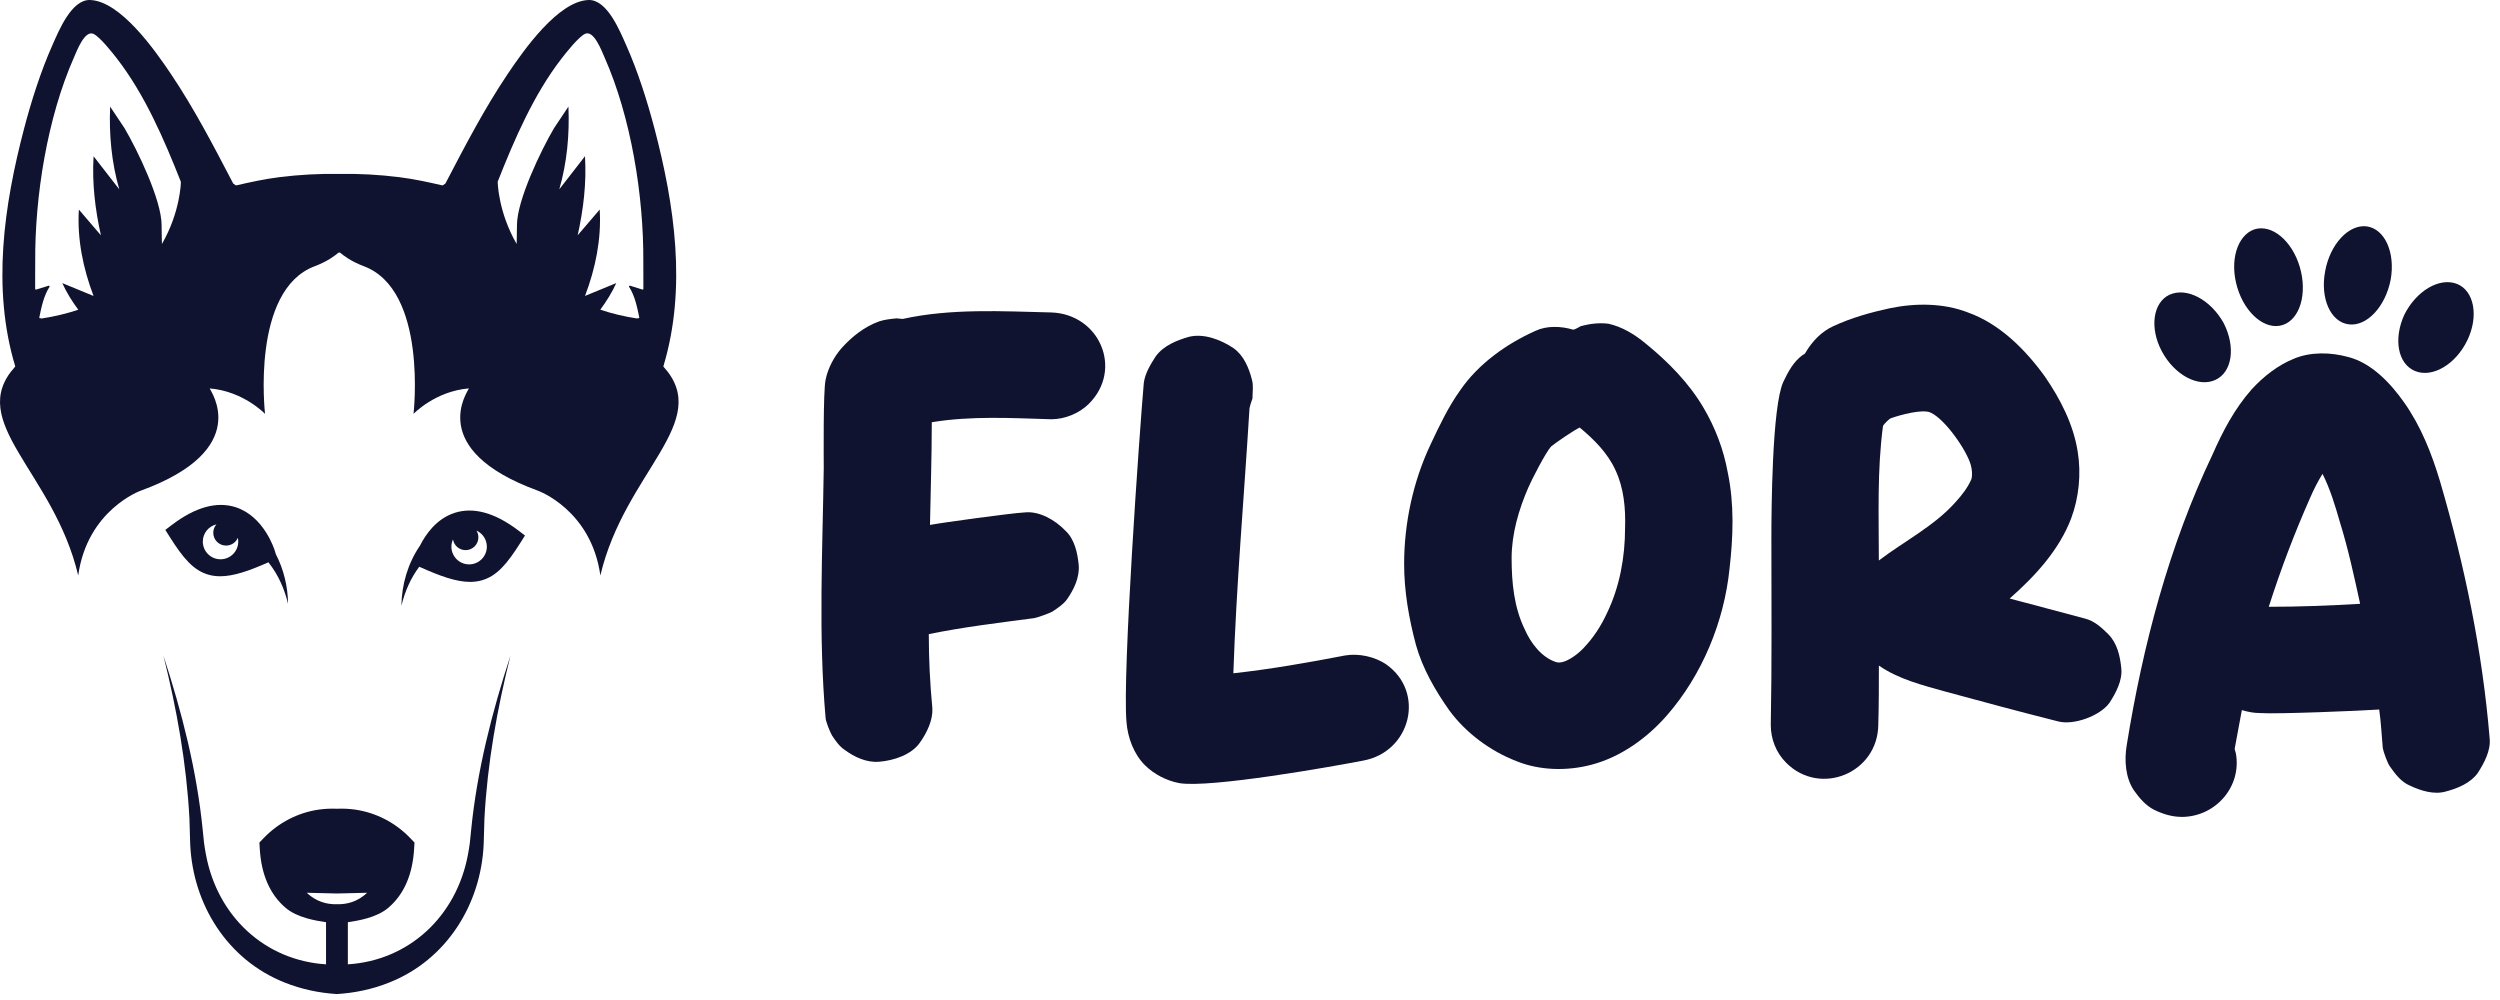 <svg width="210" height="84" viewBox="0 0 210 84" fill="none" xmlns="http://www.w3.org/2000/svg">
<path d="M17.562 48.288C17.862 48.369 18.173 48.406 18.5 48.406C19.629 48.406 20.934 47.949 22.546 47.233C22.966 47.763 23.32 48.344 23.596 48.957C23.85 49.516 24.05 50.108 24.196 50.718C24.179 49.277 23.837 47.837 23.172 46.553L23.093 46.291C23.058 46.172 22.193 43.384 19.805 42.609C18.215 42.093 16.403 42.598 14.418 44.107L13.887 44.512L14.243 45.077C15.387 46.887 16.253 47.935 17.56 48.288H17.562ZM18.181 44.046C18.015 44.234 17.914 44.482 17.914 44.754C17.914 45.347 18.394 45.829 18.989 45.829C19.433 45.829 19.814 45.561 19.979 45.176C20.001 45.279 20.013 45.384 20.013 45.492C20.013 46.314 19.347 46.98 18.525 46.98C17.703 46.98 17.037 46.314 17.037 45.492C17.037 44.789 17.525 44.202 18.181 44.046Z" fill="#101330"/>
<path d="M38.181 43.083C36.647 43.582 35.742 44.911 35.282 45.828C34.262 47.313 33.739 49.103 33.718 50.892C33.863 50.281 34.063 49.689 34.317 49.131C34.56 48.594 34.865 48.077 35.216 47.605L35.294 47.64C36.975 48.393 38.323 48.879 39.488 48.879C39.814 48.879 40.126 48.84 40.426 48.76C41.733 48.408 42.601 47.359 43.743 45.549L44.099 44.984L43.568 44.579C41.583 43.068 39.77 42.565 38.181 43.082V43.083ZM39.406 47.408C38.584 47.408 37.918 46.742 37.918 45.92C37.918 45.702 37.966 45.497 38.05 45.31C38.133 45.821 38.575 46.211 39.11 46.211C39.703 46.211 40.185 45.73 40.185 45.135C40.185 44.926 40.124 44.731 40.022 44.567C40.537 44.801 40.895 45.318 40.895 45.92C40.895 46.742 40.228 47.408 39.406 47.408Z" fill="#101330"/>
<path d="M55.731 30.799C55.721 30.787 55.722 30.772 55.727 30.757C57.695 24.226 56.672 17.246 54.971 10.777C54.367 8.481 53.571 5.972 52.606 3.808C52.045 2.547 50.992 -0.058 49.425 0.001C46.878 0.099 43.995 4.21 42.665 6.185C40.692 9.116 39.055 12.273 37.419 15.405C37.414 15.414 37.407 15.421 37.398 15.429L37.21 15.558C37.19 15.571 37.165 15.576 37.143 15.57C35.957 15.294 34.751 15.034 33.543 14.883C31.822 14.668 30.159 14.582 28.502 14.608C26.844 14.582 25.181 14.668 23.46 14.883C22.252 15.034 21.046 15.294 19.86 15.57C19.837 15.576 19.811 15.57 19.794 15.558L19.605 15.429C19.596 15.423 19.589 15.414 19.584 15.405C17.948 12.273 16.313 9.116 14.338 6.185C13.008 4.21 10.126 0.1 7.578 0.001C6.011 -0.06 4.956 2.547 4.395 3.807C3.432 5.972 2.634 8.479 2.03 10.776C0.33 17.246 -0.692 24.226 1.275 30.757C1.28 30.771 1.281 30.787 1.271 30.799C-2.949 35.44 4.522 39.62 6.569 48.342C7.336 42.83 11.802 41.225 11.802 41.225C21.314 37.759 17.66 32.82 17.613 32.627C20.449 32.86 22.264 34.766 22.264 34.766C22.264 34.766 21.056 24.367 26.447 22.359C27.55 21.948 28.218 21.408 28.416 21.235C28.438 21.214 28.472 21.211 28.5 21.221C28.528 21.211 28.562 21.214 28.585 21.235C28.782 21.408 29.45 21.948 30.554 22.359C35.945 24.365 34.736 34.763 34.736 34.765C34.736 34.765 36.551 32.858 39.388 32.625C39.34 32.817 35.686 37.758 45.198 41.224C45.198 41.224 49.664 42.829 50.431 48.341C52.477 39.62 59.949 35.438 55.73 30.797L55.731 30.799ZM15.193 15.325C15.193 15.325 15.152 17.812 13.602 20.494C13.592 19.959 13.575 19.423 13.575 18.916C13.575 16.819 11.553 12.619 10.456 10.761L9.252 8.957C9.152 11.304 9.369 13.651 10.02 15.905L7.861 13.126C7.725 15.386 7.99 17.57 8.476 19.766L6.625 17.604C6.474 20.094 6.982 22.549 7.858 24.861L5.234 23.782C5.594 24.584 6.06 25.316 6.575 26.017C5.634 26.333 4.591 26.588 3.432 26.765C3.449 26.735 3.464 26.702 3.48 26.67L3.432 26.717C3.384 26.766 3.289 26.729 3.302 26.667C3.483 25.778 3.671 24.86 4.16 24.092C4.192 24.042 4.133 23.984 4.067 24.005L3.053 24.321C3.004 24.336 2.952 24.306 2.952 24.263C2.944 23.496 2.962 22.724 2.958 21.956C2.924 16.47 3.98 9.863 6.22 4.808C6.462 4.262 7.109 2.523 7.845 2.844C8.37 3.072 9.428 4.408 9.821 4.917C12.167 7.951 13.777 11.691 15.185 15.252C15.188 15.261 15.19 15.27 15.188 15.279L15.182 15.319L15.188 15.326L15.193 15.325ZM54.048 24.26C54.048 24.303 53.996 24.334 53.947 24.318L52.933 24.002C52.869 23.983 52.808 24.039 52.841 24.089C53.329 24.858 53.517 25.775 53.698 26.664C53.712 26.727 53.615 26.763 53.568 26.714L53.52 26.667C53.536 26.699 53.551 26.732 53.568 26.762C52.409 26.587 51.367 26.33 50.425 26.014C50.938 25.314 51.406 24.581 51.766 23.779L49.142 24.858C50.019 22.546 50.526 20.091 50.375 17.601L48.525 19.763C49.01 17.567 49.275 15.383 49.139 13.123L46.98 15.902C47.631 13.647 47.848 11.301 47.748 8.954L46.544 10.758C45.447 12.616 43.425 16.818 43.425 18.913C43.425 19.422 43.409 19.956 43.398 20.491C41.848 17.81 41.808 15.322 41.808 15.322L41.814 15.315L41.808 15.275C41.808 15.266 41.808 15.257 41.811 15.248C43.219 11.687 44.83 7.946 47.174 4.912C47.568 4.403 48.625 3.068 49.151 2.839C49.887 2.517 50.533 4.258 50.775 4.804C53.016 9.859 54.072 16.466 54.038 21.951C54.034 22.72 54.05 23.49 54.044 24.259L54.048 24.26Z" fill="#101330"/>
<path d="M39.468 70.797C39.425 71.091 39.364 71.524 39.302 71.812C38.331 76.977 34.356 80.68 29.22 81.004V77.466C30.074 77.337 31.629 77.094 32.616 76.256C33.925 75.144 34.655 73.483 34.785 71.318L34.818 70.773L34.44 70.38C33.212 69.103 31.58 68.261 29.846 68.009C29.338 67.935 28.823 67.911 28.303 67.934C27.782 67.911 27.269 67.935 26.761 68.009C25.027 68.261 23.395 69.104 22.168 70.38L21.789 70.773L21.822 71.318C21.952 73.483 22.682 75.144 23.991 76.256C24.978 77.096 26.533 77.337 27.387 77.466V81.004C22.252 80.68 18.276 76.977 17.305 71.812C17.243 71.524 17.182 71.091 17.139 70.797L17.032 69.748C16.537 64.743 15.284 59.834 13.724 55.067C14.848 59.549 15.669 64.135 15.912 68.751C15.936 69.358 15.957 70.282 15.976 70.898C16.197 75.969 19.093 80.624 23.909 82.532C25.307 83.096 26.801 83.407 28.301 83.501C28.301 83.501 28.301 83.501 28.303 83.501C28.303 83.501 28.303 83.501 28.304 83.501C29.804 83.407 31.297 83.096 32.696 82.532C37.512 80.624 40.408 75.969 40.63 70.898C40.647 70.284 40.668 69.358 40.693 68.751C40.937 64.135 41.759 59.549 42.882 55.067C41.321 59.834 40.069 64.743 39.573 69.748L39.466 70.797H39.468ZM28.306 75.952H28.303C27.488 75.98 26.585 75.76 25.764 74.992L28.303 75.054H28.306L30.844 74.992C30.024 75.76 29.12 75.98 28.306 75.952Z" fill="#101330"/>
<g clip-path="url(#clip0_101_255)">
<path d="M73.859 63.984C72.805 64.083 71.752 63.585 70.95 62.987C70.498 62.688 70.197 62.239 69.895 61.79C69.745 61.54 69.344 60.593 69.344 60.244C68.742 53.314 69.093 46.335 69.194 39.356C69.194 38.308 69.143 32.975 69.344 31.928C69.544 30.93 70.046 29.983 70.698 29.235C71.552 28.288 72.604 27.44 73.859 26.992C74.311 26.843 74.812 26.793 75.313 26.742C75.413 26.742 75.765 26.793 75.814 26.793C79.877 25.896 84.141 26.144 88.253 26.244C92.366 26.345 94.373 31.031 91.463 33.922C90.66 34.721 89.456 35.218 88.302 35.218C84.991 35.119 81.581 34.92 78.27 35.468C78.27 38.36 78.17 41.202 78.12 44.093C79.174 43.894 84.991 43.096 86.046 43.046C87.299 42.896 88.653 43.694 89.507 44.591C90.259 45.289 90.51 46.435 90.61 47.433C90.709 48.48 90.208 49.527 89.606 50.375C89.306 50.774 88.854 51.072 88.402 51.372C88.151 51.522 87.149 51.87 86.897 51.92C83.888 52.319 80.928 52.668 78.019 53.267C78.019 55.361 78.118 57.404 78.319 59.498C78.37 60.495 77.867 61.541 77.265 62.39C76.563 63.387 75.108 63.885 73.854 63.986L73.859 63.984Z" fill="#101330"/>
<path d="M99.038 65.778C97.984 65.578 96.931 65.03 96.179 64.282C95.226 63.335 94.725 61.939 94.624 60.643C94.273 56.605 95.727 36.214 96.078 32.176C96.177 31.378 96.629 30.63 97.081 29.933C97.734 29.036 98.837 28.587 99.889 28.288C101.143 27.99 102.548 28.538 103.602 29.235C104.455 29.834 104.906 30.88 105.157 31.877C105.307 32.375 105.208 32.925 105.208 33.473C105.157 33.572 104.956 34.221 104.956 34.321C104.504 41.75 103.853 49.128 103.602 56.556C106.763 56.207 109.871 55.659 112.982 55.06C114.135 54.861 115.49 55.159 116.443 55.808C119.754 58.152 118.499 63.137 114.537 63.885C111.978 64.383 101.596 66.229 99.038 65.779V65.778Z" fill="#101330"/>
<path d="M127.378 63.934C125.171 63.085 123.114 61.541 121.759 59.696C120.555 58.001 119.502 56.157 118.951 54.212C118.349 51.969 117.947 49.676 117.947 47.382C117.947 43.942 118.7 40.452 120.154 37.362C120.906 35.766 121.658 34.172 122.662 32.776C124.166 30.583 126.524 28.886 128.982 27.79C129.935 27.341 131.139 27.391 132.143 27.691C132.293 27.691 132.694 27.441 132.795 27.393C133.548 27.193 134.35 27.094 135.103 27.193C136.256 27.443 137.309 28.09 138.213 28.838C140.119 30.383 141.875 32.177 143.079 34.222C144.083 35.917 144.784 37.761 145.135 39.706C145.687 42.348 145.587 45.09 145.285 47.733C144.833 52.219 142.978 56.706 140.018 60.096C138.363 61.99 136.155 63.586 133.698 64.234C131.642 64.782 129.334 64.731 127.378 63.935V63.934ZM133.045 54.411C133.848 53.563 134.499 52.567 135.001 51.469C136.056 49.277 136.506 46.784 136.506 44.34C136.557 42.695 136.406 41 135.703 39.503C135.05 38.058 133.897 36.911 132.694 35.914C132.242 36.114 130.638 37.21 130.287 37.51C129.835 38.008 128.632 40.352 128.381 40.95C127.578 42.794 126.976 44.839 126.976 46.883C126.976 48.926 127.177 51.02 128.079 52.866C128.58 54.013 129.484 55.209 130.687 55.608C131.389 55.858 132.542 54.96 133.045 54.411Z" fill="#101330"/>
<path d="M150.049 64.083C149.196 63.235 148.745 62.088 148.745 60.893C148.845 55.657 148.796 50.474 148.796 45.238C148.796 42.945 148.846 34.12 149.799 32.077C150.201 31.228 150.653 30.382 151.405 29.834C151.505 29.783 151.606 29.735 151.656 29.634C152.208 28.687 153.011 27.839 154.014 27.391C155.519 26.694 157.124 26.244 158.729 25.896C160.886 25.446 163.242 25.446 165.3 26.244C167.958 27.192 170.115 29.336 171.77 31.629C173.074 33.523 174.177 35.667 174.53 37.961C174.83 39.805 174.629 41.8 173.978 43.545C172.974 46.187 170.969 48.381 168.812 50.276C170.918 50.824 173.076 51.422 175.182 51.971C175.935 52.17 176.537 52.718 177.088 53.266C177.84 54.014 178.092 55.111 178.191 56.158C178.291 57.156 177.739 58.202 177.188 59.05C176.385 60.146 174.179 60.944 172.875 60.596C169.714 59.798 166.555 58.951 163.445 58.103C161.488 57.555 159.482 57.055 157.826 55.91C157.826 57.555 157.826 59.249 157.776 60.896C157.725 64.934 152.91 66.927 150.051 64.086L150.049 64.083ZM157.823 47.082C159.98 45.438 162.488 44.191 164.293 42.147C164.794 41.599 165.297 40.95 165.597 40.252C165.697 39.854 165.648 39.455 165.546 39.056C165.196 37.81 163.389 35.217 162.187 34.668C161.534 34.32 159.579 34.868 158.876 35.118C158.675 35.168 158.273 35.616 158.174 35.766C157.673 39.505 157.823 43.294 157.823 47.084V47.082Z" fill="#101330"/>
<path d="M183.253 68.619C182.45 68.619 181.647 68.369 180.945 68.021C180.244 67.672 179.692 67.023 179.24 66.376C178.538 65.328 178.437 63.883 178.638 62.638C179.992 54.212 182.199 45.837 185.861 38.16C186.714 36.216 187.716 34.321 189.121 32.727C190.124 31.631 191.327 30.683 192.682 30.135C194.087 29.537 195.792 29.587 197.246 29.986C199.202 30.484 200.806 32.179 201.96 33.825C203.365 35.82 204.268 38.111 204.969 40.455C207.025 47.484 208.53 54.713 209.132 62.042C209.232 63.04 208.68 64.086 208.129 64.934C207.526 65.782 206.423 66.23 205.47 66.48C204.467 66.778 203.364 66.43 202.411 65.982C201.709 65.683 201.206 65.035 200.756 64.386C200.555 64.136 200.204 63.14 200.154 62.84C200.054 61.744 200.004 60.648 199.853 59.6C198.449 59.699 191.226 59.999 189.872 59.898C189.32 59.898 188.817 59.799 188.316 59.648C188.116 60.745 187.915 61.841 187.714 62.889C187.714 62.988 187.814 63.238 187.814 63.288C188.315 66.079 186.109 68.622 183.25 68.622L183.253 68.619ZM198.251 50.722C197.75 48.428 197.247 46.085 196.546 43.842C196.144 42.445 195.743 41.099 195.092 39.803C194.69 40.452 194.339 41.149 194.038 41.847C192.734 44.789 191.58 47.83 190.576 50.97C193.135 50.97 195.692 50.871 198.251 50.72V50.722Z" fill="#101330"/>
<path d="M189.63 19.203C191.14 18.954 192.777 20.566 193.286 22.825C193.795 25.071 193.003 27.102 191.495 27.363C190 27.623 188.348 26.012 187.827 23.753C187.305 21.507 188.122 19.476 189.63 19.201V19.203ZM198.8 19.014C200.331 19.224 201.219 21.221 200.818 23.486C200.379 25.765 198.809 27.443 197.29 27.245C195.759 27.047 194.883 25.05 195.312 22.784C195.726 20.505 197.295 18.829 198.8 19.014ZM182.251 24.754C183.701 24.099 185.712 25.192 186.792 27.146C187.808 29.139 187.519 31.263 186.084 31.916C184.647 32.571 182.65 31.491 181.594 29.51C180.538 27.529 180.854 25.393 182.251 24.752V24.754ZM206.403 23.854C207.827 24.436 208.23 26.557 207.258 28.58C206.286 30.602 204.336 31.764 202.872 31.17C201.411 30.575 201.033 28.467 201.965 26.433C202.963 24.436 204.927 23.26 206.402 23.855L206.403 23.854Z" fill="#101330"/>
</g>
<defs>
<clipPath id="clip0_101_255">
<rect width="140.146" height="49.619" fill="white" transform="translate(69 19)"/>
</clipPath>
</defs>
</svg>
